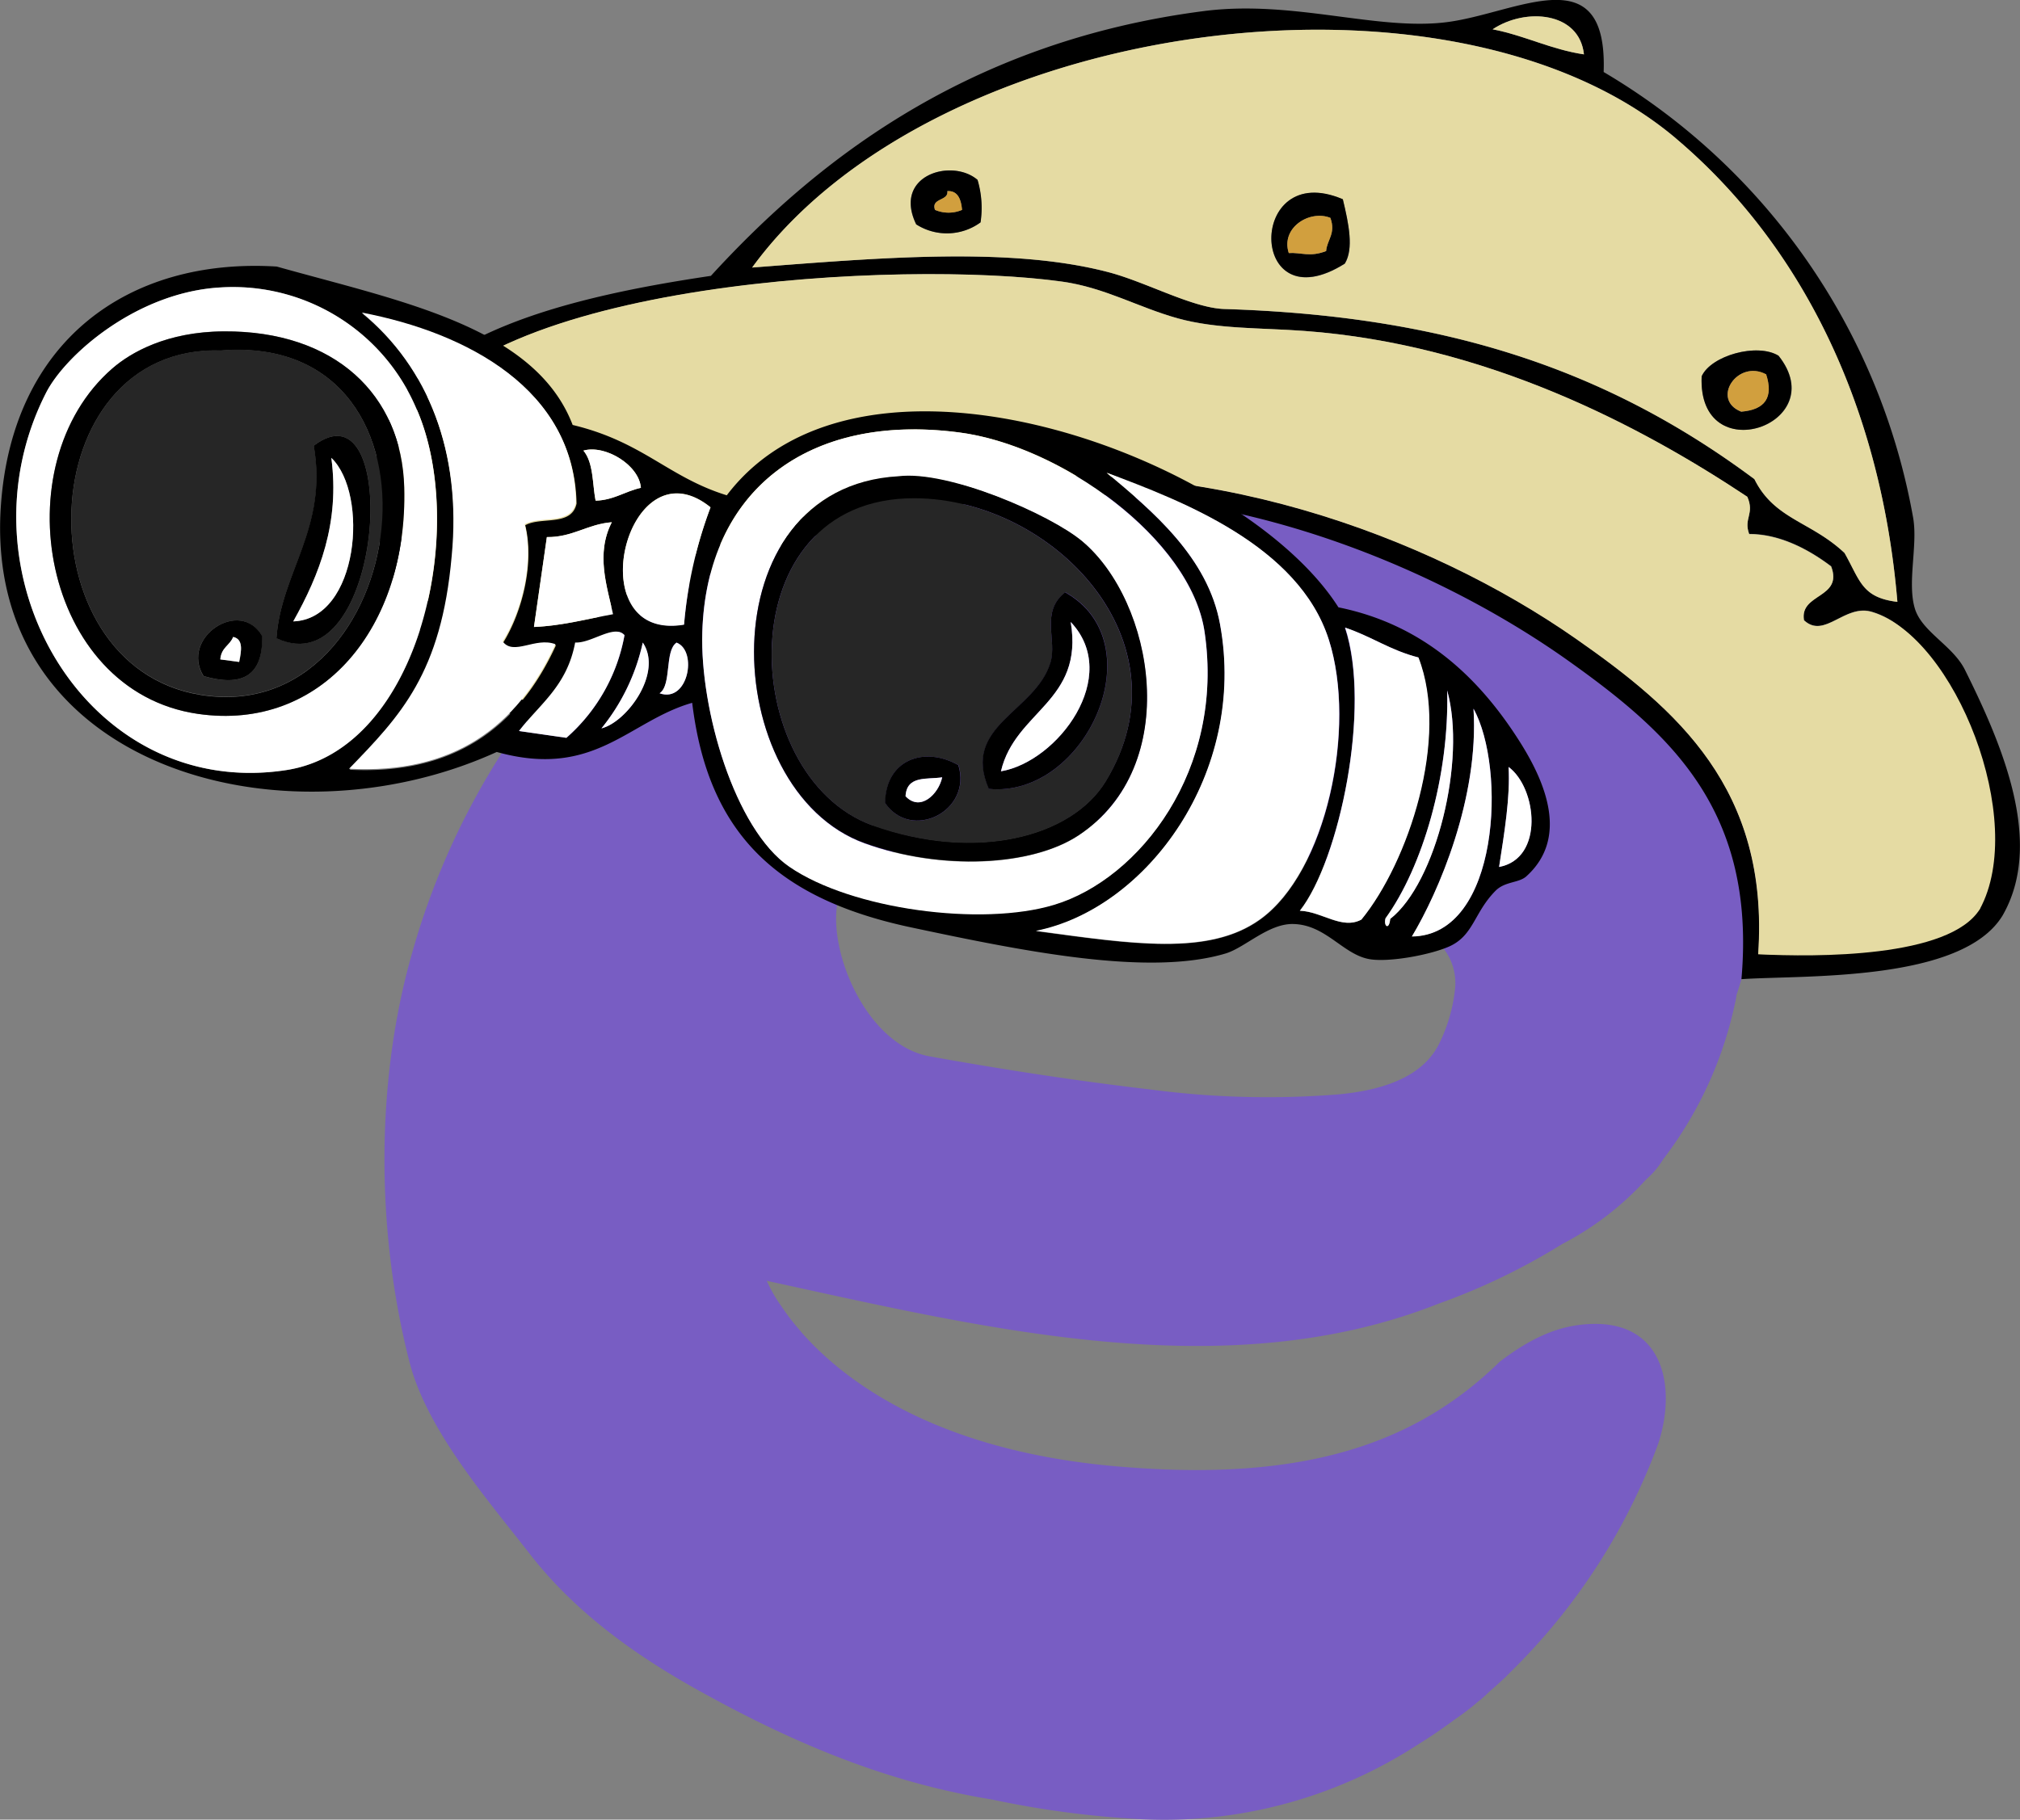 <svg xmlns="http://www.w3.org/2000/svg" viewBox="0 0 275.63 248.35"><rect x="0" y="0" width="275.63" height="248.35" fill="#808080" stroke="none"/><defs><style>.cls-1{fill:#785dc3;}.cls-2,.cls-3,.cls-4,.cls-5,.cls-6{fill-rule:evenodd;}.cls-3{fill:#e5dba3;}.cls-4{fill:#d19f3e;}.cls-5{fill:#fff;}.cls-6{fill:#262626;}</style></defs><title>banner-amate</title><g id="圖層_2" data-name="圖層 2"><g id="ok"><path class="cls-1" d="M233.3,92.72c-17.94-33.95-64.95-41.78-99.1-34.87a101.72,101.72,0,0,0-78,72.33c-5,17.55-4.86,38-.33,55.69,2.37,9.28,10.55,18.67,16.33,26.1C78.55,220.18,87,226.16,96,231.09c13.19,7.28,25.65,12.28,39.35,14.51a130.06,130.06,0,0,0,19,2.61A63.56,63.56,0,0,0,193.63,238c1.73-1.06,3.35-2.2,4.9-3.34a33.48,33.48,0,0,0,3.22-2.48L202,232c.46-.38.85-.77,1.3-1.19.78-.67,1.55-1.37,2.28-2.06.12-.18.3-.29.45-.47A84.5,84.5,0,0,0,226.28,197h0c2.7-8.34.39-17.86-11.27-16.1-3.76.57-7.15,2.5-10.36,4.94-11.41,11.18-26.53,16.28-50.68,14.42-25.62-1.85-38.57-11.56-44.6-18.41-.12-.16-.24-.29-.36-.44a29.56,29.56,0,0,1-2.13-2.75,2.76,2.76,0,0,1-.25-.37,19.87,19.87,0,0,1-2-3.48c29.58,6.42,62.59,14.62,91.6,3.14h0a87.93,87.93,0,0,0,16.93-8.16A40.77,40.77,0,0,0,224.59,161l.12-.11a11.37,11.37,0,0,0,2.21-2.64,53.3,53.3,0,0,0,10-22.18c0-.06,0-.13,0-.19A54.54,54.54,0,0,0,233.3,92.72Zm-34.79,42.53a22.07,22.07,0,0,1-2.1,7.12c-1.93,4-6.53,6.34-13.87,7A122.12,122.12,0,0,1,157,148.7c-9.6-1.12-19.67-2.64-30.17-4.53s-16.23-20.71-10.44-24.77,12.86-6.31,21.22-6.88l9.74-.58q10.78-.57,24.87,3A51,51,0,0,1,196.2,128.6,7.69,7.69,0,0,1,198.51,135.24Z"/><path class="cls-2" d="M218.82,9.83a88.58,88.58,0,0,1,42.23,60.84c.66,3.78-.86,8.92.26,12.47,1,3.11,5.15,5,6.78,8.23,5.26,10.54,10.8,23.75,5.17,33.57-5.54,9.16-27.24,8.12-35.64,8.7,2-22.9-9.52-33.41-23.5-43.37-19-13.55-49.48-26-78.71-22-20.36,2.84-40.43,7.94-52.09,19-3.12,2.95-8,7.87-11.13,11.23C60.09,94.29,47.33,75.9,52,59.8,56.18,45.55,78.17,40.45,97,37.65c13.35-14.57,33.95-31.83,67.2-36.13C176.49-.08,188,4.29,197.59,3S219.37-6,218.82,9.83Zm9.9,9.08C198-7.11,127.44,2.49,102.63,36.52c17.5-1.36,35.36-2.88,48.72.66,5.1,1.35,11.42,4.86,15.71,5,29.06.9,51.48,7.68,72.33,23.22,2.72,5.5,7.72,5.76,12.3,10.08,2.14,3.78,2.35,6.09,7.21,6.67C256.56,54.32,245.07,32.76,228.71,18.92ZM216.13,7.42C215.51,1.61,208.19,1,203.67,4,208,4.83,211.66,6.76,216.13,7.42ZM238.39,67.8C223.76,58.07,202.74,47,178,45.17c-6-.44-11.9-.25-17.28-1.73s-9.93-4.17-15.71-5c-21.55-3-79.76-.19-89.55,19.94-6.51,13.39,6.91,33.28,16.22,37.28C78.83,76.3,106,70,132,66c31.26-4.73,62.9,7.12,83,21.12,13.84,9.66,26.45,20.54,24.92,43.09,7.9.39,25.5-.88,30.25-6.16,1.43-13.8-3.37-37.1-14.65-40.53-3.77-1.22-6.52,3.74-9.35,1.12-.64-3.71,5.37-3,3.7-7.36-3.53-2.67-7.39-4.43-11.18-4.41C237.88,70.73,239.45,70.15,238.39,67.8Z"/><path class="cls-3" d="M258.9,82.14c-4.86-.59-5.07-2.89-7.21-6.67-4.58-4.32-9.58-4.58-12.3-10.08-20.85-15.54-43.28-22.32-72.33-23.22-4.29-.13-10.61-3.64-15.71-5-13.36-3.54-31.22-2-48.72-.66C127.44,2.49,198-7.11,228.71,18.92,245.07,32.76,256.56,54.32,258.9,82.14ZM125,30.62a7.77,7.77,0,0,0,8.78-.27,13.4,13.4,0,0,0-.41-5.8C129.88,21.54,121.78,23.91,125,30.62ZM183.5,36c1.24-2,.55-5.37-.27-8.78C170.11,21.59,170.25,44.33,183.5,36ZM232.2,51.36c-.58,12.95,18,6.58,10.49-2.81C239.77,46.76,233.46,48.53,232.2,51.36Z"/><path class="cls-3" d="M203.67,4c4.51-3,11.83-2.39,12.46,3.42C211.66,6.76,208,4.83,203.67,4Z"/><path class="cls-2" d="M133.39,24.55a13.4,13.4,0,0,1,.41,5.8,7.77,7.77,0,0,1-8.78.27C121.78,23.91,129.88,21.54,133.39,24.55Zm-5.82,4.09a4.69,4.69,0,0,0,3.68,0c-.12-1.66-.69-2.63-2-2.56C129.46,27.45,127,27,127.57,28.64Z"/><path class="cls-4" d="M129.28,26.09c1.28-.08,1.85.9,2,2.56a4.69,4.69,0,0,1-3.68,0C127,27,129.46,27.45,129.28,26.09Z"/><path class="cls-3" d="M238.67,72.9c3.79,0,7.65,1.74,11.18,4.41,1.68,4.4-4.34,3.65-3.7,7.36,2.83,2.63,5.58-2.33,9.35-1.12,11.28,3.43,21.2,28.46,14.65,40.53-4.16,6.68-22.36,6.55-30.25,6.16,1.54-22.54-11.07-33.43-24.92-43.09-20.05-14-51.7-25.85-83-21.12C106,70,84.47,75.88,71.64,95.67c-9.31-4-22.73-23.88-16.22-37.28,9.78-20.14,68-23,89.55-19.94,5.78.81,10.38,3.51,15.71,5S172,44.72,178,45.17c24.78,1.83,45.8,12.9,60.43,22.63C239.45,70.15,237.88,70.73,238.67,72.9Z"/><path class="cls-2" d="M183.23,27.19c.82,3.41,1.5,6.74.27,8.78C170.25,44.33,170.11,21.59,183.23,27.19Zm-7.38,7.35c1.71-.11,2.88.59,5.1-.27.11-1.56,1.35-2.37.58-4.53C178.7,28.6,174.73,31.07,175.86,34.54Z"/><path class="cls-4" d="M181.53,29.73c.78,2.16-.46,3-.58,4.53-2.22.87-3.39.17-5.1.27C174.73,31.07,178.7,28.6,181.53,29.73Z"/><path class="cls-2" d="M242.68,48.55c7.46,9.39-11.07,15.76-10.49,2.81C233.46,48.53,239.77,46.76,242.68,48.55Zm-5.12,7.64q4.93-.39,3.41-5.09C237.1,49,233.41,54.52,237.56,56.18Z"/><path class="cls-4" d="M241,51.09q1.52,4.7-3.41,5.09C233.41,54.52,237.1,49,241,51.09Z"/><path class="cls-2" d="M99.17,67.6c18.6-24.5,70.5-5.12,83.46,15.29,11.85,2.4,19.5,9.91,25,18.75,3.19,5.16,6.41,12.66.72,17.89-1,1-2.92.72-4.24,2-3,3-3,6.14-6.37,7.65-2.66,1.17-8.18,2.16-10.79,1.74-3.67-.58-6-4.73-10.51-4.81-3.34-.06-6.5,3.16-9.13,4-10.51,3.19-27.57-.26-43-3.54-18.52-3.94-27.72-13-29.86-30.65-8.7,2.49-13.32,10.43-26.67,6.71-29.19,13.3-70,2.09-67.67-33.45C1.6,46.57,17.49,35.13,37.76,36.38,54.54,41.1,73,44.57,78.14,58,87.74,60.3,91.16,65.12,99.17,67.6ZM6.29,53.6c-12.56,24.61,5.49,55.71,32.8,51.5C57.45,102.26,64,71.66,56.74,55.58A27.18,27.18,0,0,0,30.1,39.23C18.63,39.87,8.91,48.47,6.29,53.6ZM61.71,76.06c-1.45,16-7,21.72-14,29,14.17.71,23-5.72,28.15-17-2.72-1-5.69,1.58-7.19-.37,2.58-4.17,4.28-10.82,3-16,2.16-1.22,6.31.21,7-2.95-.27-15.35-14.71-23.17-29.22-25.94C58.44,50.16,63,61.71,61.71,76.06ZM95.83,86.23c-.33,10.5,4.39,26.87,11.87,32,8.48,5.85,26.26,8.18,36.15,5.19,11.66-3.52,23.3-18.45,20.51-37.25C162.48,73.54,144.65,60.71,130.71,59,110.25,56.38,96.43,66.94,95.83,86.23Zm70.66-1c3.73,20.31-10,38.82-25.12,41.86,13,1.74,23.5,3.45,30.53-1.54,9.11-6.47,13.26-26.17,9.44-38.18-4.09-12.86-20.1-19-30.32-22.81C157.32,69.8,164.81,76.08,166.48,85.18ZM81.27,68.33c2.45-.06,4-1.27,6.18-1.75-.23-3.11-4.88-5.92-7.84-5.08C81,63.17,80.82,66,81.27,68.33ZM93.34,85.22a59.55,59.55,0,0,1,3.61-16C85.5,60,78.73,87.7,93.34,85.22ZM74.62,73.3q-.88,6.13-1.76,12.27c3.91-.17,7.24-1.1,10.79-1.74-.81-3.75-2.39-8.23-.17-12.55C80.2,71.52,78.12,73.35,74.62,73.3Zm102.71,51c3,.11,5.74,2.62,8.39,1.21,6.37-7.81,12.06-24.77,7.78-35.78-3.82-1-6.41-2.89-10-4.07C187.14,96.54,182.77,117.43,177.34,124.3Zm11.72,1c-.3,1.08.5,1.7.64.09,6.25-4.88,10.43-21.69,7.77-31.17C197.77,105.89,194.11,118.34,189.05,125.33Zm3.6,2.49c12-.13,12.89-23,8.41-31.08C201.83,108.88,196.3,121.75,192.65,127.82ZM85.22,86.69c-1.39-1.55-4.5,1.14-6.73,1-1.12,5.95-4.85,8.39-7.66,12.08l6.46.93A24.41,24.41,0,0,0,85.22,86.69ZM90,94.62c3.89,1.39,5.22-5.78,2.31-6.92C90.66,88.82,91.68,93.51,90,94.62Zm-7.94,4.79c3.47-.86,8.41-7.58,5.64-11.71A28.06,28.06,0,0,1,82.07,99.41Zm122.48,18.91c6.21-1.17,5.17-10.78,1.3-13.65C206.08,108.73,205.29,113.55,204.55,118.33Z"/><path class="cls-5" d="M30.1,39.23A27.18,27.18,0,0,1,56.74,55.58c7.22,16.09.7,46.68-17.66,49.52C11.78,109.31-6.27,78.21,6.29,53.6,8.91,48.47,18.63,39.87,30.1,39.23ZM15.33,50.29C.26,63.37,5.72,94.34,27,97.43c16.88,2.45,28.65-11.8,28.16-30.88-.33-12.68-9.46-21.41-24.61-21.33C22.75,45.27,17.83,48.12,15.33,50.29Z"/><path class="cls-5" d="M49.37,42.66c14.51,2.77,29,10.59,29.22,25.94-.7,3.16-4.85,1.73-7,2.95,1.31,5.23-.39,11.88-3,16,1.5,2,4.47-.66,7.19.37-5.16,11.33-14,17.76-28.15,17,7-7.23,12.59-13,14-29C63,61.71,58.44,50.16,49.37,42.66Z"/><path class="cls-5" d="M130.71,59c13.94,1.75,31.77,14.58,33.65,27.24,2.79,18.8-8.85,33.73-20.51,37.25-9.89,3-27.67.65-36.15-5.19-7.48-5.15-12.2-21.51-11.87-32C96.43,66.94,110.25,56.38,130.71,59ZM118,115.12c10.34,3.73,22.72,3.17,29.15-1.08,14.35-9.5,10.28-31.93.5-40.13-4.4-3.68-18.3-9.71-25.08-8.87C96.3,66.48,97.92,107.86,118,115.12Z"/><path class="cls-2" d="M30.55,45.23c15.15-.09,24.28,8.64,24.61,21.33C55.66,85.63,43.88,99.88,27,97.43,5.72,94.34.26,63.37,15.33,50.29,17.83,48.12,22.75,45.27,30.55,45.23ZM27.38,94.85c28.82,4.66,36.06-49.6,2.81-47C4,47,2.82,90.88,27.38,94.85Z"/><path class="cls-5" d="M151,64.51c10.23,3.83,26.24,9.94,30.32,22.81,3.82,12-.33,31.71-9.44,38.18-7,5-17.52,3.29-30.53,1.54,15.1-3,28.85-21.55,25.12-41.86C164.81,76.08,157.32,69.8,151,64.51Z"/><path class="cls-6" d="M30.19,47.81c33.25-2.56,26,51.7-2.81,47C2.82,90.88,4,47,30.19,47.81Zm12.63,13c2,11.28-4.48,17.3-5.09,26.28C52.41,94,55,51.56,42.81,60.83ZM27.75,92.27c5.15,1.5,8.14.1,8-5.44C32.79,81.52,24.53,87.05,27.75,92.27Z"/><path class="cls-2" d="M122.59,65c6.79-.84,20.69,5.2,25.08,8.87,9.78,8.2,13.86,30.63-.5,40.13-6.43,4.25-18.81,4.81-29.15,1.08C97.92,107.86,96.3,66.48,122.59,65Zm-3.54,47.59c14,5.06,27.18,1.68,31.83-6C162.52,87.51,143.57,68.05,124.8,68,99.09,67.91,100.53,105.95,119.05,112.63Z"/><path class="cls-5" d="M79.61,61.5c3-.85,7.61,2,7.84,5.08-2.14.47-3.73,1.69-6.18,1.75C80.82,66,81,63.17,79.61,61.5Z"/><path class="cls-6" d="M124.8,68c18.77.06,37.71,19.52,26.08,38.67-4.65,7.65-17.8,11-31.83,6C100.53,105.95,99.09,67.91,124.8,68Zm20.56,12.84c-3.46,2.72-1.1,6.51-2,9.59-2.06,6.76-12.19,8.57-8.41,17.24C148.14,108.95,157.73,87.76,145.37,80.83Zm-24.56,28.76c3.52,5.26,11.87,1.14,10-5.16C126.14,101.8,120.83,103.64,120.81,109.59Z"/><path class="cls-2" d="M37.72,87.11c.61-9,7.05-15,5.09-26.28C55,51.56,52.41,94,37.72,87.11Zm2.3-2.3c8.94-.34,10.35-17.37,5.19-22.32C46.39,71.33,43.6,78.42,40,84.81Z"/><path class="cls-5" d="M96.95,69.26a59.55,59.55,0,0,0-3.61,16C78.73,87.7,85.5,60,96.95,69.26Z"/><path class="cls-5" d="M45.21,62.49c5.16,4.94,3.76,22-5.19,22.32C43.6,78.42,46.39,71.33,45.21,62.49Z"/><path class="cls-5" d="M83.48,71.28c-2.22,4.31-.63,8.79.17,12.55-3.55.64-6.88,1.57-10.79,1.74q.88-6.13,1.76-12.27C78.12,73.35,80.2,71.52,83.48,71.28Z"/><path class="cls-5" d="M183.55,85.66c3.55,1.18,6.13,3.09,10,4.07,4.29,11-1.41,28-7.78,35.78-2.65,1.42-5.36-1.1-8.39-1.21C182.77,117.43,187.14,96.54,183.55,85.66Z"/><path class="cls-2" d="M134.92,107.67c-3.78-8.68,6.35-10.48,8.41-17.24.94-3.08-1.42-6.88,2-9.59C157.73,87.76,148.14,108.95,134.92,107.67Zm1.66-2.4c7.75-1.3,16.52-13,9.52-20.38C147.92,95.78,138.51,97,136.58,105.27Z"/><path class="cls-5" d="M146.1,84.89c7,7.39-1.76,19.07-9.52,20.38C138.51,97,147.92,95.78,146.1,84.89Z"/><path class="cls-5" d="M201.06,96.74c4.48,8,3.58,30.95-8.41,31.08C196.3,121.75,201.83,108.88,201.06,96.74Z"/><path class="cls-5" d="M77.28,100.7l-6.46-.93c2.81-3.68,6.55-6.13,7.66-12.08,2.24.13,5.35-2.56,6.73-1A24.41,24.41,0,0,1,77.28,100.7Z"/><path class="cls-5" d="M92.32,87.71C95.23,88.84,93.9,96,90,94.62,91.68,93.51,90.66,88.82,92.32,87.71Z"/><path class="cls-5" d="M87.71,87.7c2.78,4.12-2.17,10.85-5.64,11.71A28.06,28.06,0,0,0,87.71,87.7Z"/><path class="cls-5" d="M205.85,104.68c3.87,2.87,4.91,12.48-1.3,13.65C205.29,113.55,206.08,108.73,205.85,104.68Z"/><path class="cls-2" d="M35.78,86.83c.11,5.54-2.88,6.93-8,5.44C24.53,87.05,32.79,81.52,35.78,86.83ZM30.06,90l2.58.37c.33-1.59.57-3.11-.82-3.41C31.36,88.11,30.19,88.34,30.06,90Z"/><path class="cls-5" d="M31.81,86.92c1.39.3,1.15,1.83.82,3.41L30.06,90C30.19,88.34,31.36,88.11,31.81,86.92Z"/><path class="cls-2" d="M130.77,104.43c1.91,6.3-6.44,10.42-10,5.16C120.83,103.64,126.14,101.8,130.77,104.43Zm-7.2,4.24c2,2.15,4.49-.27,5-2.58C126.49,106.41,123.72,105.79,123.57,108.67Z"/><path class="cls-5" d="M128.56,106.09c-.49,2.31-3,4.73-5,2.58C123.72,105.79,126.49,106.41,128.56,106.09Z"/><path class="cls-5" d="M197.47,94.25c2.65,9.48-1.52,26.3-7.77,31.17-.15,1.61-.95,1-.64-.09C194.11,118.34,197.77,105.89,197.47,94.25Z"/></g></g></svg>